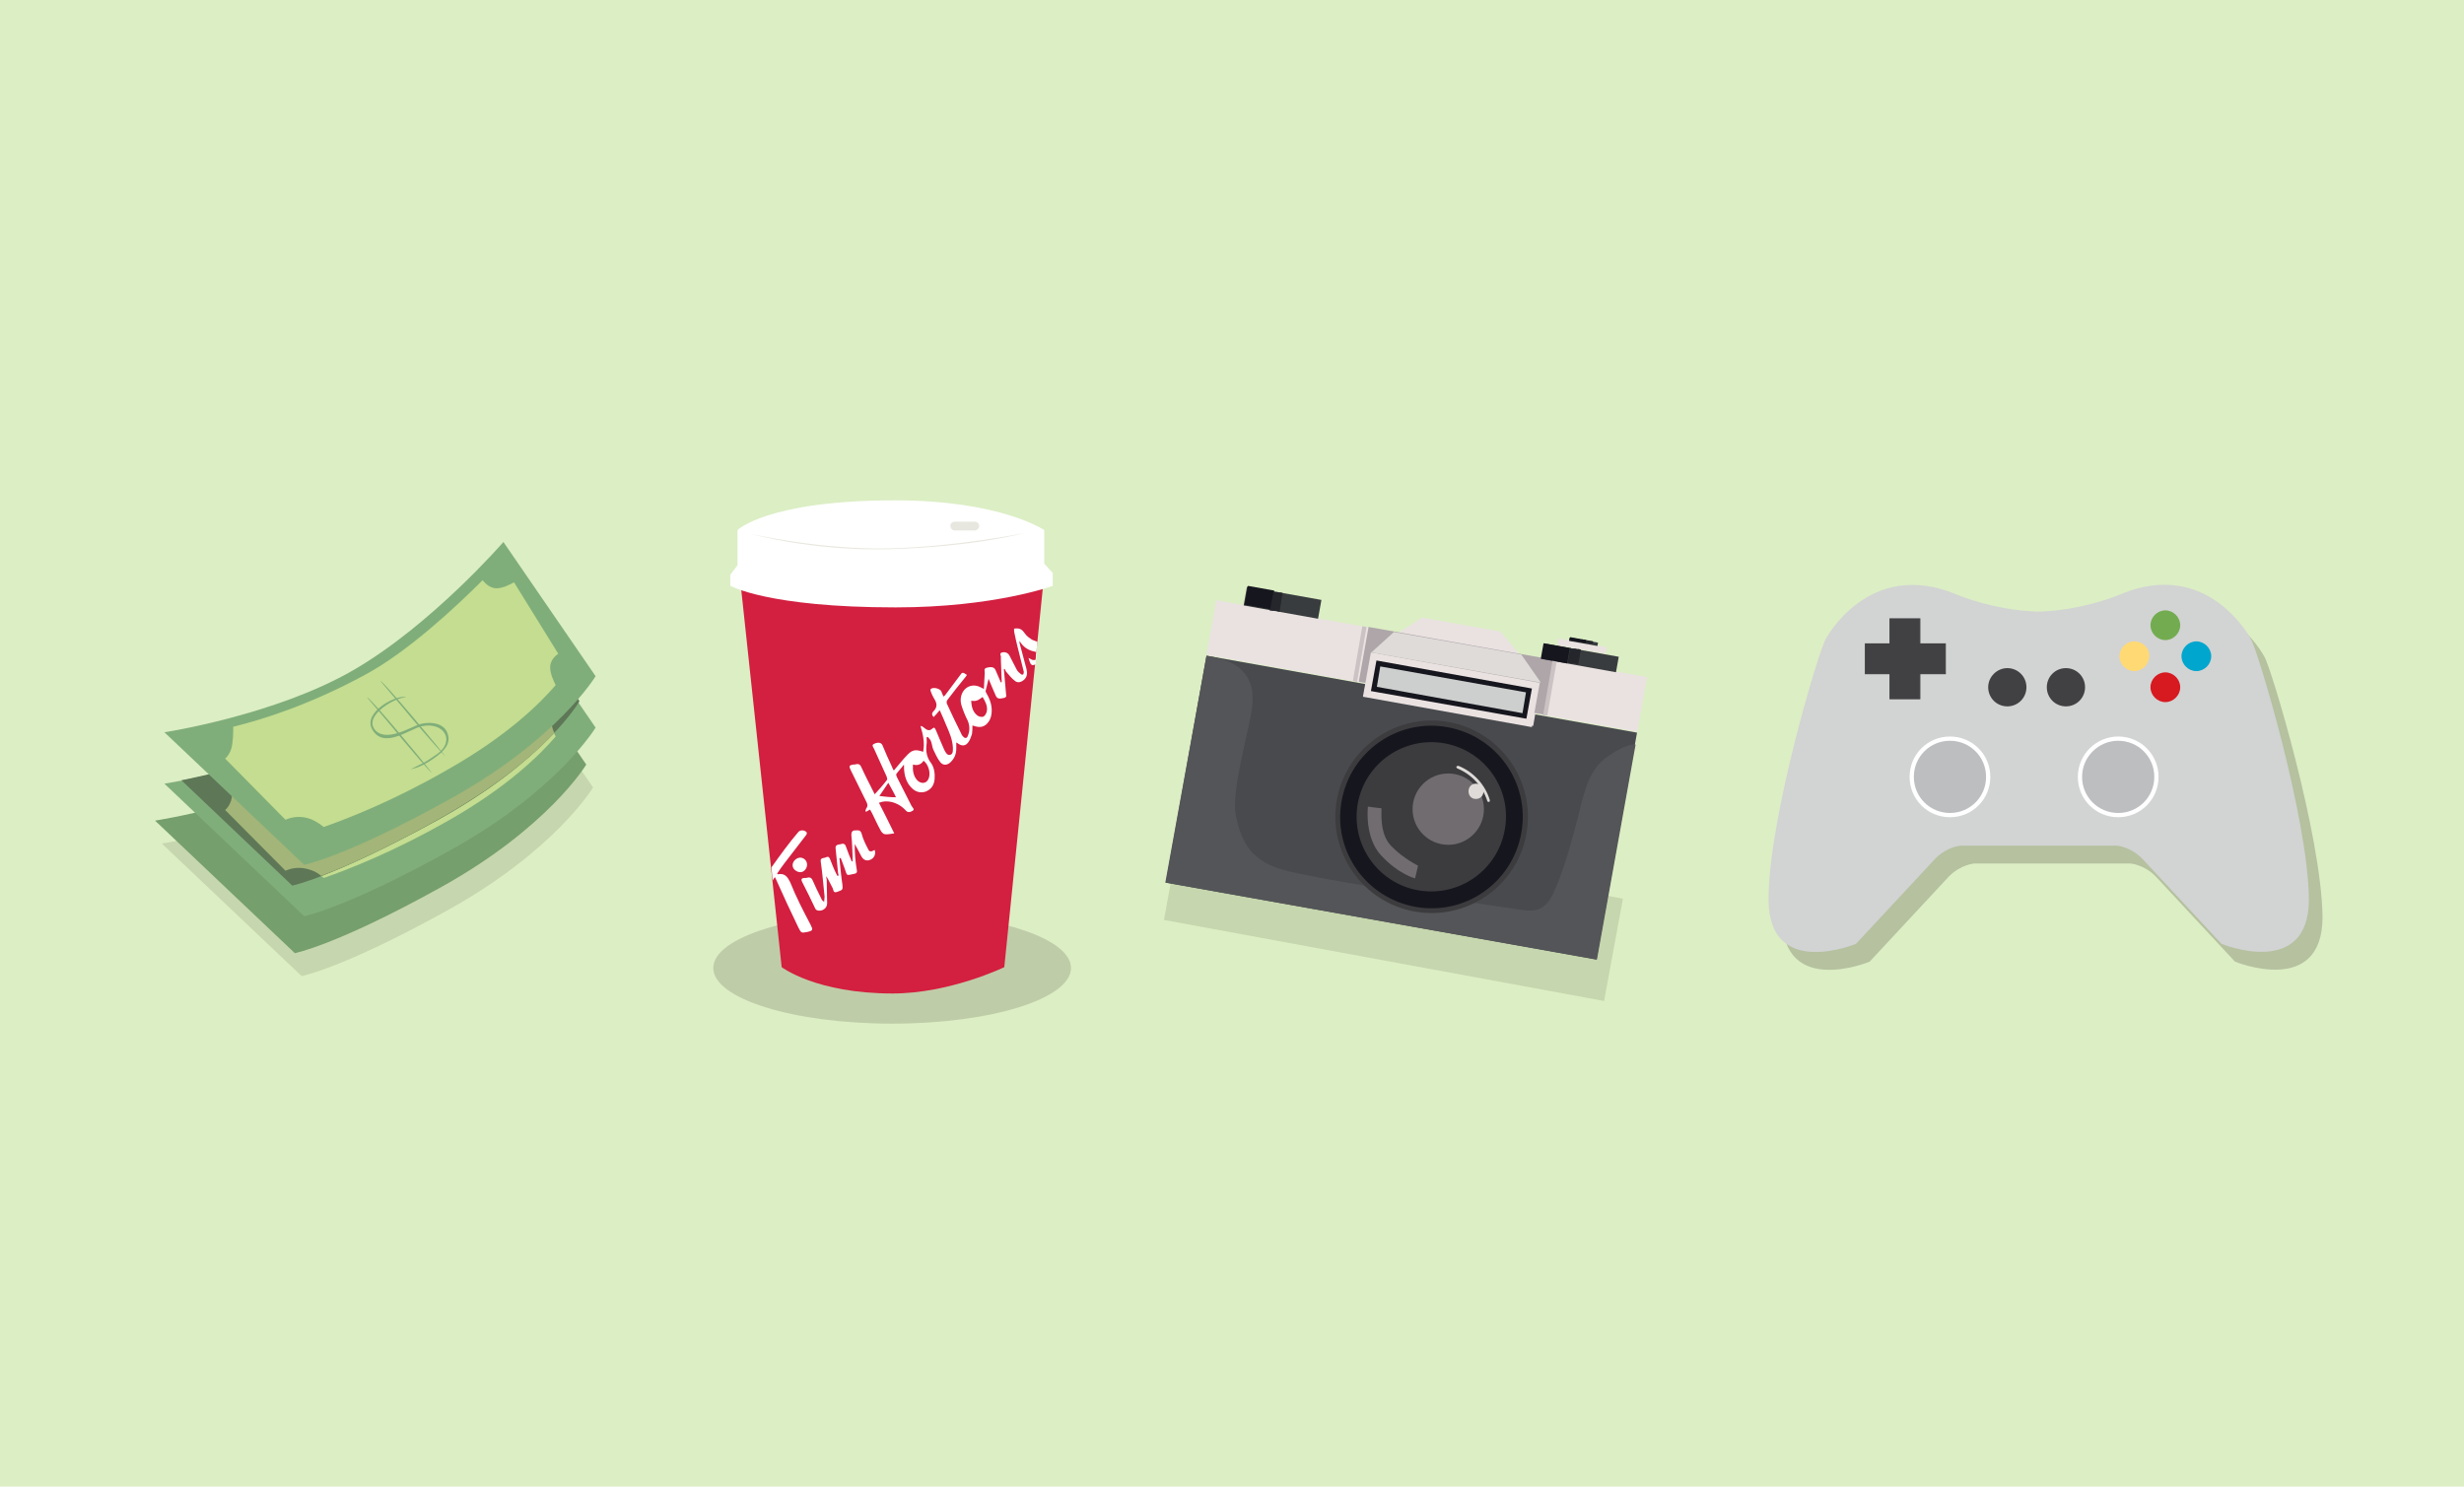 <?xml version="1.0" encoding="utf-8"?>
<!-- Generator: Adobe Illustrator 22.1.0, SVG Export Plug-In . SVG Version: 6.00 Build 0)  -->
<svg version="1.1" id="Layer_1" xmlns="http://www.w3.org/2000/svg" xmlns:xlink="http://www.w3.org/1999/xlink" x="0px" y="0px"
	 viewBox="0 0 580 350" style="enable-background:new 0 0 580 350;" xml:space="preserve">
<style type="text/css">
	.st0{fill:#DCEEC4;}
	.st1{fill:#C6D6AE;}
	.st2{fill:#484A4E;}
	.st3{fill:#EAE2E1;}
	.st4{fill:#AEA6A9;}
	.st5{fill:#393C3E;}
	.st6{fill:#CDCFCE;}
	.st7{fill:#16161E;}
	.st8{fill:#CAC2C3;}
	.st9{fill:#DEDBD8;}
	.st10{fill:#25262C;}
	.st11{fill:#545558;}
	.st12{fill:#3C3B3E;}
	.st13{fill:#706C6F;}
	.st14{fill:#B5C19F;}
	.st15{fill:#D2D3D3;}
	.st16{fill:#BCBEC0;stroke:#FFFFFF;stroke-miterlimit:10;}
	.st17{fill:#414042;}
	.st18{fill:#73AC50;}
	.st19{fill:#D71920;}
	.st20{fill:#00A6CE;}
	.st21{fill:#FFDA74;}
	.st22{fill:#414042;stroke:#414042;stroke-width:0.267;stroke-miterlimit:10;}
	.st23{fill:#BFCCA8;}
	.st24{fill:#D31F40;}
	.st25{fill:#FFFFFF;}
	.st26{fill:#E8E7DF;}
	.st27{fill:#759F6C;}
	.st28{fill:#80AE7A;}
	.st29{fill:#C4DD90;}
	.st30{fill:#5E7757;}
	.st31{fill:#A3B578;}
</style>
<rect class="st0" width="580" height="350"/>
<g>
	
		<rect x="275.4" y="202" transform="matrix(0.983 0.181 -0.181 0.983 44.255 -55.914)" class="st1" width="105.4" height="24.5"/>
	
		<rect x="302.8" y="138.5" transform="matrix(0.176 -0.984 0.984 0.176 84.853 481.374)" class="st2" width="54.3" height="103"/>
	<polygon class="st3" points="387.7,159.4 357.7,154.1 353.2,148.7 334.7,145.4 329.2,149 286.3,141.3 284,154.2 321.5,160.9 
		321,163.8 360.9,170.9 361.4,168 385.4,172.3 	"/>
	
		<rect x="320.4" y="151.5" transform="matrix(0.985 0.175 -0.175 0.985 33.063 -57.691)" class="st4" width="44.5" height="13.1"/>
	
		<rect x="321.6" y="157" transform="matrix(0.984 0.177 -0.177 0.984 34.029 -57.807)" class="st3" width="40.4" height="10.6"/>
	
		<rect x="370.1" y="145.9" transform="matrix(0.176 -0.984 0.984 0.176 154.169 493.635)" class="st5" width="3.7" height="17.8"/>
	
		<rect x="299.7" y="133" transform="matrix(0.176 -0.984 0.984 0.176 109.122 414.037)" class="st5" width="4.5" height="17.8"/>
	<polygon class="st3" points="377.9,153.9 366.6,151.9 366.8,150.3 378.2,152.4 	"/>
	
		<rect x="372.5" y="147.6" transform="matrix(0.176 -0.984 0.984 0.176 158.529 491.451)" class="st5" width="0.8" height="6.8"/>
	
		<rect x="338.6" y="144.4" transform="matrix(0.176 -0.984 0.984 0.176 121.684 470.123)" class="st6" width="6.1" height="36"/>
	<polygon class="st7" points="358.8,168.5 358.7,169.1 322.7,162.7 324,155.5 360.6,162.1 359.3,169.2 358.7,169.1 358.8,168.5 
		358.3,168.4 359.2,163 324.9,156.9 324.1,161.7 358.9,168 358.8,168.5 358.3,168.4 	"/>
	<rect x="364.5" y="155.5" transform="matrix(0.985 0.17 -0.17 0.985 32.862 -59.699)" class="st8" width="1" height="13.1"/>
	<rect x="319.7" y="147.5" transform="matrix(0.985 0.17 -0.17 0.985 30.846 -52.196)" class="st8" width="1" height="13.1"/>
	<polygon class="st9" points="362.7,160.7 322.8,153.6 328.1,148.8 358.1,154.1 	"/>
	
		<rect x="294" y="137.7" transform="matrix(0.176 -0.985 0.985 0.176 105.578 407.721)" class="st7" width="4.5" height="6.3"/>
	<path class="st10" d="M300.3,143.8L300.3,143.8L300.3,143.8C300.3,143.8,300.3,143.8,300.3,143.8 M300.1,143.7c0.1,0,0.2,0,0.3,0.1
		c0,0-0.1,0-0.1,0C300.2,143.8,300.1,143.7,300.1,143.7 M299.5,140.5l0,0.1C299.5,140.6,299.5,140.6,299.5,140.5 M299.5,140.5
		L299.5,140.5L299.5,140.5L299.5,140.5 M301.4,139.5C301.4,139.5,301.4,139.5,301.4,139.5l0.2,0l0,0
		C301.5,139.5,301.4,139.5,301.4,139.5 M301.2,139.5L301.2,139.5C301.2,139.5,301.2,139.5,301.2,139.5
		C301.3,139.5,301.3,139.5,301.2,139.5C301.2,139.5,301.2,139.5,301.2,139.5 M301.1,139.5C301.1,139.5,301.1,139.5,301.1,139.5
		L301.1,139.5C301.1,139.5,301.1,139.5,301.1,139.5 M301.2,139.5C301.1,139.5,301.1,139.5,301.2,139.5c0,0,0.1,0,0.1,0l0,0
		C301.3,139.5,301.2,139.5,301.2,139.5 M299.8,139.4C299.8,139.4,299.8,139.4,299.8,139.4L299.8,139.4
		C299.8,139.4,299.8,139.4,299.8,139.4 M299.9,143.7L299.9,143.7L299.9,143.7 M299.1,143L299.1,143L299.1,143L299.1,143L299.1,143
		 M299.2,142.6L299.2,142.6c0,0.1,0,0.2,0,0.3l0,0l0,0C299.1,142.7,299.1,142.6,299.2,142.6 M299.1,142.5L299.1,142.5L299.1,142.5
		L299.1,142.5L299.1,142.5 M299.2,142.3L299.2,142.3C299.2,142.3,299.2,142.3,299.2,142.3C299.2,142.3,299.2,142.3,299.2,142.3
		C299.2,142.3,299.2,142.3,299.2,142.3L299.2,142.3L299.2,142.3C299.2,142.3,299.2,142.3,299.2,142.3L299.2,142.3 M299.2,142.3
		C299.2,142.3,299.2,142.2,299.2,142.3C299.2,142.3,299.2,142.3,299.2,142.3C299.2,142.3,299.2,142.3,299.2,142.3
		C299.2,142.3,299.2,142.3,299.2,142.3 M299.3,142.2L299.3,142.2C299.3,142.1,299.3,142.1,299.3,142.2
		C299.3,142.1,299.3,142.1,299.3,142.2L299.3,142.2 M299.3,142.1L299.3,142.1L299.3,142.1L299.3,142.1L299.3,142.1 M299.3,142.1
		L299.3,142.1L299.3,142.1 M299.3,142L299.3,142l0,0.1L299.3,142L299.3,142 M299.3,141.8C299.3,141.8,299.3,141.8,299.3,141.8
		C299.3,141.8,299.3,141.8,299.3,141.8C299.3,141.8,299.3,141.8,299.3,141.8C299.3,141.8,299.3,141.8,299.3,141.8L299.3,141.8
		L299.3,141.8 M299.4,141.7L299.4,141.7L299.4,141.7L299.4,141.7L299.4,141.7 M299.3,141.7L299.3,141.7L299.3,141.7 M299.3,141.7
		L299.3,141.7L299.3,141.7L299.3,141.7C299.3,141.7,299.3,141.7,299.3,141.7 M299.3,141.6C299.3,141.6,299.3,141.6,299.3,141.6
		L299.3,141.6L299.3,141.6c0,0,0,0.1,0,0.1v0c0,0,0,0,0,0c0,0,0,0,0,0h0L299.3,141.6L299.3,141.6 M299.3,141.6L299.3,141.6
		L299.3,141.6L299.3,141.6L299.3,141.6 M299.3,141.6L299.3,141.6L299.3,141.6L299.3,141.6 M299.4,141.5L299.4,141.5L299.4,141.5
		 M299.4,141.5L299.4,141.5L299.4,141.5L299.4,141.5L299.4,141.5 M299.4,141.4L299.4,141.4L299.4,141.4L299.4,141.4L299.4,141.4
		 M299.4,141.5L299.4,141.5L299.4,141.5L299.4,141.5 M299.4,141.3L299.4,141.3L299.4,141.3 M299.4,141.3L299.4,141.3L299.4,141.3
		 M299.4,141.3L299.4,141.3L299.4,141.3L299.4,141.3L299.4,141.3 M299.4,141.2L299.4,141.2L299.4,141.2L299.4,141.2L299.4,141.2
		 M299.4,141.2L299.4,141.2L299.4,141.2C299.4,141.3,299.4,141.3,299.4,141.2L299.4,141.2 M302,141.1L302,141.1L302,141.1L302,141.1
		L302,141.1 M299.5,141.1L299.5,141.1l0,0.1l0,0C299.5,141.2,299.5,141.1,299.5,141.1 M299.5,141L299.5,141l0,0.1l0,0
		C299.4,141.1,299.4,141.1,299.5,141 M299.5,141.1L299.5,141.1L299.5,141.1 M299.5,141L299.5,141L299.5,141 M299.5,140.8
		L299.5,140.8l0,0.2l0,0l0,0l0,0l0,0v0h0l0,0l0,0l0,0.1l0-0.1c0,0,0,0,0,0c0,0,0,0,0,0c0,0,0,0,0,0c0,0,0,0,0,0.1
		C299.4,141,299.4,141,299.5,140.8l0,0.1C299.5,140.9,299.5,140.9,299.5,140.8 M299.5,140.6L299.5,140.6L299.5,140.6L299.5,140.6
		 M299.6,140.4L299.6,140.4L299.6,140.4L299.6,140.4L299.6,140.4 M302.1,140.4L302.1,140.4L302.1,140.4L302.1,140.4 M299.5,140.4
		L299.5,140.4L299.5,140.4 M299.5,140.3L299.5,140.3C299.6,140.3,299.6,140.3,299.5,140.3C299.6,140.3,299.6,140.3,299.5,140.3
		L299.5,140.3L299.5,140.3L299.5,140.3 M299.5,140.3L299.5,140.3L299.5,140.3L299.5,140.3 M302.1,140.2
		C302.1,140.2,302.1,140.2,302.1,140.2C302.1,140.2,302.1,140.1,302.1,140.2C302.1,140.1,302.1,140.2,302.1,140.2
		C302.1,140.2,302.1,140.2,302.1,140.2 M299.6,140.1L299.6,140.1L299.6,140.1L299.6,140.1L299.6,140.1 M299.6,140L299.6,140
		L299.6,140 M299.6,139.8L299.6,139.8l0,0.1l0,0.1l0-0.1L299.6,139.8L299.6,139.8 M299.7,139.9L299.7,139.9L299.7,139.9
		 M299.7,139.8L299.7,139.8L299.7,139.8L299.7,139.8L299.7,139.8 M299.7,139.7C299.7,139.7,299.7,139.7,299.7,139.7L299.7,139.7
		C299.7,139.6,299.7,139.6,299.7,139.7C299.7,139.6,299.7,139.7,299.7,139.7C299.7,139.7,299.7,139.7,299.7,139.7 M299.8,139.2
		C299.8,139.3,299.8,139.3,299.8,139.2c0,0.1,0,0.2-0.1,0.3l0,0.1c0,0,0-0.1,0-0.1c0,0,0,0.1,0,0.1l0,0.1l0,0l0,0.2l0,0v0l0,0l0,0
		l0,0l0,0l0,0v0c0,0,0,0.1,0,0.1c0,0,0,0,0,0c0,0.1,0,0.1-0.1,0.2c0,0,0,0,0,0c0,0,0,0,0,0.1c0,0,0,0.1,0,0.1c0,0,0,0,0,0
		c0,0.1,0,0,0,0.1c0-0.1,0-0.2,0-0.3l0,0.1c0,0,0-0.1,0-0.1l0-0.1c0,0,0,0.1,0,0.1l0,0c0-0.1,0-0.2,0-0.3c0,0,0,0,0,0c0,0,0,0,0,0
		c0,0,0,0,0,0c0,0,0,0,0,0l0,0.1l0,0l-0.1,0.7l0,0.1c0,0,0,0,0,0.1c0,0,0,0,0,0c0,0,0-0.1,0-0.1c0,0.1,0,0.1,0,0.1l0,0l0,0l0,0.1
		l0,0.1l0,0v0l0-0.2h0c0,0,0,0.1-0.1,0.1c0,0,0,0,0,0l0,0.1l0,0l0,0l0,0l-0.5,2.7c0,0,0.1,0,0.1,0l0,0c0.1,0,0.1,0,0.2,0
		c0,0,0.1,0-0.2-0.1c0.2,0,0.4,0.1,0.5,0.1l-0.1,0c0,0,0.1,0,0.1,0l-0.1,0c0,0,0,0,0,0l0,0c0,0,0.1,0,0.2,0l0,0l0,0c0,0,0,0,0.1,0h0
		h0c0,0,0,0,0,0c0,0,0,0,0,0c0,0,0,0,0,0c0,0,0,0,0,0c0,0,0,0,0,0c0.1,0,0.2,0,0.3,0c0,0,0,0,0,0c0,0,0,0,0,0l0,0h0c0,0,0,0,0.1,0
		l0,0c0,0,0,0,0,0c0.1,0,0.1,0,0.2,0c0,0,0,0-0.1,0c0,0,0.1,0,0.1,0c0,0,0,0,0,0c0,0,0,0,0,0c0.2,0,0.3,0,0.4,0.1l-0.1,0
		c0.3,0.1,0.4,0.1,0.6,0.1l0.4-2.3l0,0v0l0-0.1c0,0,0,0,0,0c0,0,0,0,0,0l0-0.1c0,0,0,0,0,0l0,0l0,0l0-0.1l0,0l0.1-0.6l0,0
		c0-0.1,0.1-0.4,0.1-0.5l0.1-0.4c0,0,0,0,0,0c0,0.1,0,0.2,0,0.2c0-0.1,0-0.2,0-0.2c0,0,0,0,0,0c0,0,0,0,0,0c0,0,0,0,0,0c0,0,0,0,0,0
		l0-0.1l0,0c0-0.1,0-0.1,0-0.2c0,0-0.1,0-0.2,0l0.1,0l-0.3-0.1c0,0,0.1,0,0.1,0c0,0,0,0-0.1,0c0,0,0,0,0,0c0,0,0,0,0,0c0,0,0,0,0,0
		c0,0,0,0,0,0c-0.1,0,0,0-0.1,0l0,0l0,0c-0.1,0-0.1,0-0.2,0l0,0l0.2,0l0,0l0,0l0,0h0l0,0l0,0l-0.3,0l-0.4-0.1h0l-0.2,0h0.1
		c-0.1,0,0,0-0.1,0c0.1,0,0.1,0,0.2,0l0,0c0,0-0.1,0-0.1,0c-0.1,0-0.1,0-0.2,0c0,0,0,0,0,0c0,0,0,0,0,0c0,0,0,0,0,0c0,0,0,0,0,0h0h0
		c-0.1,0-0.1,0,0,0c0,0,0,0,0,0c0,0,0,0-0.1,0c0,0,0,0-0.1,0l0,0l0.1,0l-0.1,0l0,0l0,0c0,0,0,0,0.1,0c0,0,0,0,0,0c0,0,0,0,0,0
		c0,0,0,0,0.1,0l0,0c0,0,0,0,0,0c0,0,0,0,0,0c0,0,0,0,0,0c0,0,0,0,0,0c0,0,0,0,0,0c-0.1,0-0.1,0-0.1,0c0,0,0,0,0,0c0,0,0,0,0,0
		c0,0,0,0-0.1,0c0,0,0,0,0,0c0,0,0.1,0,0.1,0l-0.1,0l0,0c0,0,0,0,0,0l-0.1,0l0,0c0,0,0,0,0,0l0,0c0,0,0,0,0,0c0,0-0.1,0-0.1,0v0
		c0,0,0,0,0,0l0.1,0c0,0-0.1,0-0.1,0c0,0,0,0,0,0c0,0,0,0-0.1,0l-0.1,0l0,0C299.9,139.3,299.9,139.3,299.8,139.2
		C299.9,139.3,299.9,139.3,299.8,139.2C299.8,139.2,299.8,139.2,299.8,139.2 M299.7,139.2c0,0.1,0,0.1,0,0.2c0,0,0,0,0,0
		c0,0,0,0,0,0c0,0,0,0,0,0c0,0,0,0,0,0C299.8,139.3,299.8,139.3,299.7,139.2C299.7,139.2,299.7,139.2,299.7,139.2 M299.7,139.2
		L299.7,139.2L299.7,139.2C299.7,139.2,299.7,139.2,299.7,139.2"/>
	
		<rect x="364.4" y="150.6" transform="matrix(0.176 -0.984 0.984 0.176 150.36 487.145)" class="st7" width="3.7" height="6.3"/>
	<path class="st10" d="M371.1,156.4L371.1,156.4C371.1,156.4,371.1,156.4,371.1,156.4L371.1,156.4L371.1,156.4 M370.5,156.3
		L370.5,156.3L370.5,156.3C370.5,156.3,370.5,156.3,370.5,156.3 M370.4,156.3L370.4,156.3c0.1,0,0.1,0,0.1,0
		C370.6,156.3,370.5,156.3,370.4,156.3C370.4,156.3,370.4,156.3,370.4,156.3 M370.2,156.2L370.2,156.2
		C370.2,156.2,370.2,156.2,370.2,156.2C370.2,156.2,370.2,156.2,370.2,156.2 M371.2,152.8L371.2,152.8l0.1,0.1l0,0l0,0l0,0
		c0,0,0,0,0,0l0,0l0,0C371.3,152.8,371.3,152.8,371.2,152.8 M371,152.8C371,152.8,371,152.8,371,152.8l0.2,0l0,0
		C371.1,152.8,371.1,152.8,371,152.8C371.1,152.8,371.1,152.8,371,152.8C371,152.8,371,152.8,371,152.8 M370.8,152.8L370.8,152.8
		C370.8,152.8,370.9,152.8,370.8,152.8C370.9,152.8,370.9,152.8,370.8,152.8C370.9,152.8,370.9,152.8,370.8,152.8 M370.7,152.7
		C370.7,152.7,370.7,152.7,370.7,152.7L370.7,152.7C370.8,152.7,370.8,152.7,370.7,152.7 M370.8,152.7
		C370.8,152.7,370.8,152.7,370.8,152.7c0,0,0.1,0,0.1,0l0,0C370.9,152.7,370.9,152.7,370.8,152.7 M369.8,152.5L369.8,152.5
		C369.8,152.6,369.8,152.6,369.8,152.5C369.8,152.6,369.8,152.5,369.8,152.5 M369.1,155.5L369.1,155.5L369.1,155.5L369.1,155.5
		L369.1,155.5 M369.2,155.2L369.2,155.2c0,0.1,0,0.2,0,0.3l0,0l0,0C369.2,155.3,369.2,155.2,369.2,155.2 M369.2,155.1L369.2,155.1
		L369.2,155.1L369.2,155.1L369.2,155.1 M369.3,155C369.3,154.9,369.3,154.9,369.3,155C369.3,154.9,369.3,154.9,369.3,155
		C369.3,154.9,369.3,154.9,369.3,155C369.3,154.9,369.3,154.9,369.3,155L369.3,155L369.3,155 M369.3,154.9
		C369.3,154.9,369.3,154.9,369.3,154.9C369.3,154.9,369.3,154.9,369.3,154.9C369.3,154.9,369.3,154.9,369.3,154.9
		C369.3,154.9,369.3,154.9,369.3,154.9 M369.3,154.8L369.3,154.8C369.3,154.7,369.3,154.7,369.3,154.8
		C369.3,154.7,369.3,154.7,369.3,154.8L369.3,154.8 M369.3,154.7L369.3,154.7L369.3,154.7L369.3,154.7L369.3,154.7 M369.3,154.7
		L369.3,154.7L369.3,154.7 M369.3,154.7L369.3,154.7l0,0.1L369.3,154.7L369.3,154.7 M369.3,154.5
		C369.3,154.5,369.3,154.5,369.3,154.5C369.3,154.4,369.3,154.4,369.3,154.5C369.3,154.4,369.3,154.5,369.3,154.5
		C369.3,154.5,369.3,154.5,369.3,154.5L369.3,154.5L369.3,154.5 M369.4,154.4L369.4,154.4L369.4,154.4L369.4,154.4L369.4,154.4
		 M369.4,154.3L369.4,154.3L369.4,154.3L369.4,154.3C369.4,154.4,369.4,154.4,369.4,154.3 M369.4,154.3
		C369.4,154.3,369.4,154.3,369.4,154.3L369.4,154.3L369.4,154.3c0,0,0,0.1,0,0.1v0c0,0,0,0,0,0c0,0,0,0,0,0l0,0l0,0h0L369.4,154.3
		L369.4,154.3 M369.4,154.2L369.4,154.2L369.4,154.2L369.4,154.2L369.4,154.2 M369.4,154.2L369.4,154.2L369.4,154.2L369.4,154.2
		 M369.4,154.2L369.4,154.2L369.4,154.2 M369.4,154.2L369.4,154.2L369.4,154.2L369.4,154.2L369.4,154.2 M369.4,154.1L369.4,154.1
		L369.4,154.1L369.4,154.1L369.4,154.1 M369.5,154.2L369.5,154.2L369.5,154.2L369.5,154.2 M369.4,154L369.4,154L369.4,154
		 M369.5,154L369.5,154L369.5,154 M369.4,154L369.4,154L369.4,154L369.4,154 M372,153.9L372,153.9L372,153.9L372,153.9L372,153.9
		 M369.5,153.9L369.5,153.9L369.5,153.9L369.5,153.9L369.5,153.9 M369.4,153.9L369.4,153.9L369.4,153.9
		C369.4,154,369.4,154,369.4,153.9L369.4,153.9 M369.5,153.8L369.5,153.8l0,0.1l0,0L369.5,153.8 M369.5,153.8L369.5,153.8l0,0.1l0,0
		L369.5,153.8 M369.5,153.8L369.5,153.8L369.5,153.8 M369.5,153.7L369.5,153.7L369.5,153.7 M369.5,153.6L369.5,153.6l0,0.1l0,0
		l0,0.1l0-0.1c0,0,0,0,0,0c0,0,0,0,0,0c0,0,0,0,0,0c0,0,0,0,0,0.1C369.5,153.7,369.5,153.7,369.5,153.6l0,0.1
		C369.5,153.6,369.5,153.6,369.5,153.6 M369.6,153.4L369.6,153.4L369.6,153.4L369.6,153.4 M372.1,153.3L372.1,153.3L372.1,153.3
		L372.1,153.3 M369.6,153.2L369.6,153.2L369.6,153.2L369.6,153.2L369.6,153.2 M369.6,153.2L369.6,153.2L369.6,153.2 M372.1,153.1
		C372.1,153.1,372.1,153.1,372.1,153.1C372.2,153,372.2,153,372.1,153.1C372.2,153,372.2,153.1,372.1,153.1
		C372.2,153.1,372.2,153.1,372.1,153.1 M369.6,153.1L369.6,153.1L369.6,153.1L369.6,153.1 M369.7,152.9L369.7,152.9L369.7,152.9
		L369.7,152.9L369.7,152.9 M369.6,152.8L369.6,152.8L369.6,152.8 M369.6,152.8L369.6,152.8L369.6,152.8 M370.4,152.7
		C370.4,152.7,370.4,152.7,370.4,152.7L370.4,152.7L370.4,152.7C370.5,152.7,370.4,152.7,370.4,152.7
		C370.4,152.7,370.4,152.7,370.4,152.7C370.4,152.7,370.4,152.7,370.4,152.7 M370.4,152.7L370.4,152.7L370.4,152.7 M369.7,152.7
		L369.7,152.7L369.7,152.7 M369.6,152.6L369.6,152.6L369.6,152.6L369.6,152.6L369.6,152.6 M370.3,152.6L370.3,152.6L370.3,152.6
		 M369.7,152.7L369.7,152.7L369.7,152.7 M369.8,152.6L369.8,152.6L369.8,152.6L369.8,152.6 M369.6,152.5
		C369.6,152.5,369.6,152.5,369.6,152.5L369.6,152.5L369.6,152.5l-0.1,0.5l0,0l0,0l0,0l0,0.2l0,0.1c0,0,0,0,0,0.1c0,0,0,0,0,0
		c0,0,0-0.1,0-0.1c0,0.1,0,0.1,0,0.1l0,0l0,0l0,0.1l0,0.1l0,0v0l0-0.1l0,0c0,0,0,0.1-0.1,0.1c0,0,0,0,0,0l0,0.1l0,0l0,0v0L369,156
		c0.1,0,0.1,0,0.2,0c0,0,0,0,0,0c0,0-0.1,0-0.2,0c0,0,0,0,0,0c0,0,0,0,0,0c0.3,0,0.3,0.1,0.4,0.1c0.1,0,0.2,0,0.3,0c0,0,0.1,0-0.2,0
		c0.1,0,0.2,0,0.3,0.1h0c0,0,0,0,0,0h0c0,0,0.1,0,0.2,0l0,0h0c0,0,0,0,0,0l0,0l0,0c0,0,0,0,0,0l-0.1,0l0,0c0,0,0.1,0,0.1,0
		c0,0,0,0,0,0c0,0,0,0,0,0l0.1,0c0.1,0,0.1,0,0.2,0h0l0,0c0,0,0,0,0.1,0l0,0c0,0,0.1,0,0.1,0c0,0,0,0,0.1,0c0,0,0,0,0,0
		c-0.1,0,0.2,0,0.3,0.1c-0.1,0-0.2,0-0.2,0c0,0,0.1,0,0.1,0c0,0,0,0,0.1,0c0,0,0.1,0,0.1,0c0,0,0,0,0,0c0.2,0,0.3,0,0.4,0.1l-0.1,0
		c0.1,0,0.2,0,0.2,0l0.4-2v0v0l0-0.1v0l0,0l0-0.1c0,0,0,0,0,0l0,0v0l0-0.1l0,0l0.1-0.5l0,0c0-0.1,0.1-0.3,0.1-0.4l0-0.3c0,0,0,0,0,0
		l0,0v0c-0.2,0-0.3,0-0.4-0.1l0.1,0l-0.3,0c0,0,0,0,0.1,0c0,0-0.1,0-0.1,0c0,0,0,0,0,0c0,0,0,0,0,0c0,0,0,0,0,0c0,0,0,0,0,0l0,0
		l-0.1,0h0h0l-0.2,0l-0.4-0.1l0,0l-0.2,0l0.1,0c-0.1,0,0,0-0.1,0c0,0,0.1,0,0.2,0l0,0c0,0,0,0,0,0c-0.1,0-0.1,0-0.2,0c0,0,0,0,0,0
		c0,0,0,0,0,0c-0.1,0-0.1,0-0.1,0c0,0,0,0,0,0c0,0,0,0-0.1,0c0,0,0,0-0.1,0l0,0c0,0,0,0,0,0l0.1,0c-0.1,0-0.1,0-0.1,0c0,0,0,0,0,0
		c0,0,0,0,0,0c0,0,0,0-0.1,0c0,0,0,0,0,0c0,0,0,0,0.1,0l0,0l-0.1,0l0,0c0,0,0,0,0,0l0,0c0,0,0,0-0.1,0c0,0,0,0-0.1,0l0,0l0,0
		c0,0,0,0,0,0h0c-0.1,0-0.1,0-0.1,0c0,0,0,0,0,0c0,0,0,0,0,0l0,0L369.6,152.5L369.6,152.5L369.6,152.5L369.6,152.5L369.6,152.5
		C369.7,152.6,369.7,152.6,369.6,152.5l0,0.2l0,0v0l0,0l0,0l0,0c0,0,0,0.1,0,0.1c0,0,0,0,0,0c0,0.1,0,0.1-0.1,0.2c0,0,0,0,0,0
		c0,0,0,0,0,0.1c0,0,0,0.1,0,0.1c0,0,0,0,0,0c0,0.1,0,0,0,0.1c0-0.1,0-0.2,0-0.3l0,0.1l0-0.1l0,0l0-0.1l0,0.1l0,0
		C369.7,152.7,369.7,152.7,369.6,152.5C369.7,152.6,369.7,152.6,369.6,152.5C369.7,152.6,369.7,152.6,369.6,152.5
		C369.7,152.5,369.7,152.5,369.6,152.5C369.7,152.5,369.6,152.5,369.6,152.5"/>
	<polygon class="st7" points="373.3,151.4 369.4,150.8 369.6,150 373.4,150.7 	"/>
	<polygon class="st10" points="373.4,150.7 373.3,151.4 374.9,151.7 374.9,151.7 375,151 374.7,150.9 374.6,150.9 	"/>
	<polygon class="st7" points="372.3,150.5 372.3,150.5 372.2,151.2 373.3,151.4 373.4,150.7 373.4,150.7 	"/>
	<path class="st11" d="M385,175.3l-9.1,50.6l-101.6-18.1l9.7-53.4c0,0,5.3,0.6,8,3.1c2.6,2.5,3.5,5.3,2.4,11.1
		c-1.1,5.8-4.6,18.5-3.5,23.4c1.1,5,2.7,10.2,10.5,12.6c7.8,2.5,51.3,8.8,55.2,9.4s6.7,1.1,9-3.6c2.2-4.7,4.2-11.6,5.7-17.5
		s2.5-11.8,7.3-14.9C383.2,174.8,385,175.3,385,175.3z"/>
	<path class="st12" d="M359.3,196.3c-2.2,12.3-14,20.5-26.3,18.3c-12.3-2.2-20.5-14-18.3-26.3c2.2-12.3,14-20.5,26.3-18.3
		C353.3,172.2,361.5,184,359.3,196.3"/>
	<path class="st7" d="M358.1,196.1c-2.1,11.7-13.2,19.5-24.9,17.4c-11.7-2.1-19.5-13.2-17.4-24.9c2.1-11.7,13.2-19.5,24.9-17.4
		C352.4,173.3,360.2,184.4,358.1,196.1"/>
	<path class="st12" d="M354.2,195.4c-1.7,9.5-10.8,15.9-20.4,14.2c-9.5-1.7-15.9-10.8-14.2-20.4c1.7-9.5,10.8-15.9,20.4-14.2
		C349.6,176.7,356,185.9,354.2,195.4"/>
	<path class="st9" d="M343.3,180.3c3.5,1.4,6.3,4.4,7.4,8.1c0,0.2,0,0.3-0.2,0.4c-0.2,0-0.3,0-0.4-0.2c-1.1-3.5-3.7-6.3-7.1-7.7
		c-0.1-0.1-0.2-0.2-0.2-0.4C343,180.3,343.2,180.3,343.3,180.3L343.3,180.3"/>
	<path class="st13" d="M333.1,206.8l0.7-3c0,0-3.5-1.7-6.3-4.6c-2.3-2.4-2.4-5.9-2.3-8.9c-1.1-0.1-3.2-0.4-3.2-0.4
		s-0.9,7.2,3.1,11.5C329.3,205.9,333.1,206.8,333.1,206.8z"/>
	<circle class="st13" cx="340.9" cy="190.5" r="8.4"/>
	<path class="st9" d="M347.4,188.1c2.4,0,2.4-3.6,0-3.6C345.1,184.5,345.1,188.1,347.4,188.1"/>
</g>
<g>
	<path class="st14" d="M533,154.6c0,0-10-19.1-30.6-10.5c0,0-8.6,3.8-19.4,4.1c-10.8-0.3-19.4-4.1-19.4-4.1
		c-20.6-8.5-30.6,10.5-30.6,10.5c-1.6,2.4-13.5,42.2-13.5,61.3c0,19.1,20.6,10.5,20.6,10.5l18.7-20.1c2.8-2.8,5.9-3,5.9-3h17.1h2.6
		h17.1c0,0,3.1,0.2,5.9,3l18.7,20.1c0,0,20.6,8.5,20.6-10.5C546.5,196.8,534.6,157.1,533,154.6z"/>
	<path class="st15" d="M529.8,150.4c0,0-10-19.1-30.6-10.5c0,0-8.6,3.8-19.4,4.1c-10.8-0.3-19.4-4.1-19.4-4.1
		c-20.6-8.5-30.6,10.5-30.6,10.5c-1.6,2.4-13.5,42.2-13.5,61.3c0,19.1,20.6,10.5,20.6,10.5l18.7-20.1c2.8-2.8,5.9-3,5.9-3h17.1h2.6
		h17.1c0,0,3.1,0.2,5.9,3l18.7,20.1c0,0,20.6,8.5,20.6-10.5C543.3,192.6,531.4,152.8,529.8,150.4z"/>
	<path class="st16" d="M450,182.9c0,5,4,9,9,9c5,0,9-4,9-9c0-5-4-9-9-9C454,173.9,450,177.9,450,182.9z"/>
	<path class="st16" d="M489.6,182.9c0,5,4,9,9,9c5,0,9-4,9-9c0-5-4-9-9-9C493.7,173.9,489.6,177.9,489.6,182.9z"/>
	<path class="st17" d="M468,161.8c0,2.5,2,4.5,4.5,4.5c2.5,0,4.5-2,4.5-4.5c0-2.5-2-4.5-4.5-4.5C470.1,157.3,468,159.3,468,161.8z"
		/>
	<path class="st17" d="M481.8,161.8c0,2.5,2,4.5,4.5,4.5c2.5,0,4.5-2,4.5-4.5c0-2.5-2-4.5-4.5-4.5
		C483.8,157.3,481.8,159.3,481.8,161.8z"/>
	<path class="st18" d="M506.2,147.2c0,1.9,1.6,3.5,3.5,3.5s3.5-1.6,3.5-3.5c0-1.9-1.6-3.5-3.5-3.5S506.2,145.3,506.2,147.2z"/>
	<path class="st19" d="M506.2,161.8c0,1.9,1.6,3.5,3.5,3.5s3.5-1.6,3.5-3.5c0-1.9-1.6-3.5-3.5-3.5S506.2,159.9,506.2,161.8z"/>
	<path class="st20" d="M517,151c-1.9,0-3.5,1.6-3.5,3.5c0,1.9,1.6,3.5,3.5,3.5c1.9,0,3.5-1.6,3.5-3.5C520.5,152.6,518.9,151,517,151
		z"/>
	<path class="st21" d="M502.4,151c-1.9,0-3.5,1.6-3.5,3.5c0,1.9,1.6,3.5,3.5,3.5c1.9,0,3.5-1.6,3.5-3.5
		C506,152.6,504.4,151,502.4,151z"/>
	<rect x="444.9" y="145.7" class="st22" width="7" height="18.8"/>
	
		<rect x="444.9" y="145.7" transform="matrix(-1.836970e-16 1 -1 -1.836970e-16 603.602 -293.295)" class="st22" width="7" height="18.8"/>
</g>
<ellipse class="st23" cx="210" cy="227.9" rx="42.1" ry="13.1"/>
<g>
	<path class="st24" d="M236.4,227.7c0,0-12.8,6.2-26.3,6.2c-18,0-26.1-6.2-26.1-6.2l-9.8-91.5h71.5L236.4,227.7z"/>
	<path class="st25" d="M244.2,151.1c-0.4-0.2-0.9-0.3-1.3-0.5c-0.6-0.4-1.2-0.8-1.6-1.4c-0.7-1-1.2-1.4-2.6-1.2c0,0.4,0,0.8,0.1,1.1
		c0.4,2,0.9,3.9,1.4,5.9c0.3,1.1,0.5,2.1,0.8,3.2c0,0.2-0.1,0.6-0.2,0.6c-0.1,0.1-0.5,0-0.6-0.2c-0.3-0.2-0.6-0.5-0.8-0.8
		c-0.6-1.1-1.1-2.2-1.7-3.3c-0.3-0.7-1-1.1-1.8-0.9c-0.8,0.2-0.2,0.8-0.3,1.2c0,0.2,0,0.4,0,0.6c0.1,1.7,0.1,3.5,0.2,5.2
		c-0.1,0-0.1,0-0.2,0.1c-0.4-0.9-0.8-1.9-1.2-2.8c-0.3-0.8-0.9-1-2.1-0.7c-0.8,0.2-0.5,0.7-0.5,1.2c-0.1,1.2-0.1,2.5-0.2,3.8
		c-0.4-0.2-0.6-0.3-0.8-0.4c-1.5-0.8-3.2-0.4-4.1,1c-0.6,1-0.7,2.1-0.4,3.2c0.4,1.3,0.9,2.5,1.5,3.7c0.5,1.2,0.5,2.4,0,3.6
		c-0.2,0.5-0.6,0.6-1,0.2c-0.2-0.2-0.4-0.4-0.5-0.7c-1.2-2.4-2.3-4.7-3.4-7.1c-0.1-0.2-0.1-0.7,0.1-0.9c1.3-1.7,2.7-3.5,4.1-5.2
		c0.2-0.2,0.3-0.4,0.5-0.7c-1-0.7-1.1-0.7-1.7,0.2c-1.1,1.5-2.2,2.9-3.3,4.4c-0.1,0.2-0.3,0.3-0.5,0.5c-0.2-0.5-0.4-0.8-0.5-1.2
		c-0.3-0.7-1.9-1.1-2.5-0.6c-0.1,0.1-0.1,0.5,0,0.6c0.2,0.6,0.5,1.2,0.8,1.7c0.7,1.1,0.8,2-0.2,3c-0.4,0.4-0.4,0.9,0.1,1.3
		c0.5-0.5,0.9-1,1.4-1.6c0.6,1.3,1.1,2.5,1.6,3.7c0.7,1.6,1.4,3.2,1.5,5.1c0,0.6,0.1,1.5-0.6,1.7c-0.8,0.2-1.1-0.6-1.4-1.1
		c-0.7-1.5-1.3-3.1-2-4.7c-0.2-0.4-0.3-0.8-0.8-0.4c-0.7,0.7-1.3,0.4-1.9-0.1c-0.2-0.2-0.5-0.3-0.7-0.5c-0.1,0-0.1,0.1-0.2,0.1
		c0.6,2,1,3.9,0.6,6c-1.7-0.6-2.5-0.5-3.6,0.6c-0.6,0.6-1.2,1.3-1.7,1.9c-0.5,0.6-1,1.2-1.6,1.9c-0.2-0.3-0.3-0.5-0.4-0.8
		c-0.8-1.7-1.6-3.5-2.3-5.2c-0.3-0.6-1-0.7-1.9-0.3c-0.7,0.3-0.3,0.7-0.1,1.1c1,2.2,2,4.4,3,6.6c0.1,0.2,0.2,0.7,0.1,0.8
		c-0.9,1.2-1.9,2.3-2.9,3.4c-0.1-0.2-0.2-0.4-0.3-0.6c-1-2-2-3.9-2.9-5.9c-0.2-0.5-0.6-0.7-1.1-0.6c-0.3,0.1-0.5,0.1-0.8,0.1
		c-0.9,0.2-1,0.3-0.6,1.2c1.3,2.6,2.5,5.1,3.8,7.7c0.2,0.5,0.3,0.8,0,1.3c-0.2,0.2-0.2,0.5-0.3,0.8c0.1,0,0.1,0.1,0.2,0.1
		c0.3-0.2,0.6-0.3,0.9-0.5c0.2,0.3,0.3,0.6,0.5,0.9c0.7,1.4,1.3,2.8,2.1,4.2c0.2,0.3,0.6,0.7,0.9,0.7c0.7,0.1,1.3-0.1,2.2-0.2
		c-1.2-2.5-2.4-4.8-3.6-7.2c1-0.4,1.9-0.4,2.9-0.2c1.3,0.3,2.5,1,3.4,2c0.5,0.6,1.1,0.4,1.6,0.1c0.6-0.3,0-0.8-0.2-1.1
		c-1.2-2.3-2.3-4.6-3.5-6.9c-0.1-0.2-0.2-0.6-0.1-0.7c0.5-0.7,1.2-1.4,1.7-2.1c0.1,0,0.1,0,0.1,0.1c0,0.3,0,0.5,0,0.8
		c0.1,1.6,0.5,3.1,1.6,4.3c0.9,1,2,1.5,3.4,1.1c1.4-0.5,2.1-1.6,2.2-3c0.1-1.3-0.1-2.7-0.8-3.7c-1.1-1.4-1.3-2.9-1.1-4.5
		c0.1-0.5,0-1.1,0-1.6c0.1,0,0.2-0.1,0.3-0.1c0.2,0.3,0.6,0.6,0.7,0.9c0.3,0.7,0.3,1.4,0.6,2.1c0.5,1,0.9,2,1.6,2.9
		c0.7,0.9,1.7,0.8,2.5,0c0.9-0.9,1.3-1.9,1.3-3.2c0-0.5,0-1,0-1.4c0,0,0.1,0.1,0.2,0.1c1.1,0.9,2.1,0.8,2.8-0.4
		c0.3-0.5,0.5-1.1,0.7-1.7c0.1-0.6,0.1-1.3,0.1-2c1.2,0.4,2.2,0.6,3.2-0.2c0.8-0.7,1.2-1.6,1.3-2.6c0.2-1.7-0.3-3.2-1.1-4.6
		c-0.1-0.2-0.3-0.5-0.3-0.7c0.2-0.9,0.5-1.9,0.7-2.9c0.6,1.4,1.1,2.7,1.7,4c0.3,0.7,0.8,0.8,2,0.5c0.7-0.2,0.4-0.7,0.4-1.1
		c-0.2-1.9-0.3-3.8-0.5-5.7c0.1,0,0.1,0,0.2,0c0.1,0.2,0.2,0.4,0.3,0.6c0.7,0.8,1.3,1.6,2.1,2.2c0.7,0.6,1.6,0.3,2.3-0.4
		c0.7-0.8,0.6-1.6,0.4-2.5c-0.5-2-1.1-4-1.6-6c0-0.1,0-0.3,0-0.5c0.8,1.4,2,2.2,3.5,2.5c0.2,0,0.5,0.2,0.6,0.4
		c-0.1,0.6-0.1,1-0.2,1.5c-0.2,0.1-0.5,0.1-0.7,0.1c-0.3,0-0.6-0.3-1.1-0.5c0.2,0.6,0.3,1,0.5,1.4c0.1,0.1,0.3,0.3,0.5,0.3
		c0.2,0,0.5-0.1,0.7-0.2C243.8,155.1,244.1,151.8,244.2,151.1z M207,187.4c0.6-0.9,1.3-1.9,2.1-3.1c0.7,1.3,1.3,2.3,1.8,3.4
		C209.7,187.7,208.4,187.6,207,187.4z M218.5,183.5c-0.5,1-1.7,1.1-2.6,0.2c-0.9-1-1.1-2.3-1-3.7c1.1,0.3,1.9,0,2.5-0.9
		C218.6,180,219.2,182.2,218.5,183.5z M232.3,167.4c-0.1,0.5-0.4,1.1-0.8,1.3c-0.4,0.2-1.2,0-1.5-0.3c-1.1-0.9-1.3-2.1-1.4-3.4
		c0.5,0,1,0.1,1.4-0.1c0.4-0.1,0.8-0.5,1.3-0.8C231.9,165.1,232.5,166.2,232.3,167.4z M205.9,200.1c0.3,1-0.1,1.9-1,2.3
		c-0.9,0.4-1.7,0.1-2.2-0.9c-0.5-0.9-0.9-1.8-1.5-2.8c0,1,0,2.1,0.1,3.1c0.1,1,0.2,2.1,0.4,3.1c0.1,0.5-0.1,0.7-0.5,0.8
		c-2.1,0.4-1.7,0.7-2.4-1.3c-0.3-0.8-0.6-1.6-0.9-2.4c-0.1,0-0.2,0-0.3,0.1c0.2,2.1,0.4,4.2,0.7,6.2c0.1,1.2,0.1,1.2-1.3,1.7
		c-0.9,0.3-0.8-0.5-1-0.9c-0.5-0.9-0.9-1.9-1.5-2.8c0,0.3,0,0.5,0.1,0.8c0,1.9,0.1,3.8,0.1,5.6c0,1.2-1.3,2-2.4,1.6
		c-0.2-0.1-0.3-0.2-0.4-0.4c-1-2.1-2-4.2-3.1-6.3c-0.3-0.6-0.1-0.9,0.6-0.9c0.3,0,0.5,0,0.8-0.1c0.6-0.1,0.9,0.2,1.1,0.7
		c0.6,1.4,1.3,2.8,2,4.2c0.1,0.3,0.3,0.6,0.7,0.8c0-0.4,0.1-0.8,0.1-1.2c-0.3-2.7-0.5-5.5-0.9-8.2c-0.1-0.6,0.1-0.8,0.6-0.9
		c0.2,0,0.5-0.1,0.7-0.2c0.5-0.2,0.7,0,0.9,0.5c0.4,1,0.8,2.1,1.3,3.1c0.1,0.3,0.3,0.5,0.4,0.8c0.1,0,0.2,0,0.3-0.1
		c-0.1-0.4-0.2-0.9-0.2-1.3c-0.2-1.7-0.3-3.4-0.5-5c-0.1-0.6,0.2-0.9,0.8-1c0.2,0,0.3,0,0.5-0.1c0.7-0.2,1,0.1,1.2,0.8
		c0.4,1.1,0.8,2.2,1.3,3.3c0.1,0,0.1,0,0.2,0c0-0.4,0-0.8,0-1.1c-0.1-1.7-0.1-3.4-0.3-5.1c0-0.7,0.2-1.1,0.9-1.1
		c0.6,0,1.2-0.2,1.5,0.7c0.3,1.2,0.9,2.5,1.5,3.6C204.6,200.6,205,200.6,205.9,200.1z M190.8,217.7c0.6,1.2,0.6,1.4-0.7,1.7
		c-1.5,0.3-1.5,0.3-2.2-1.1c-1.8-3.7-3.5-7.4-5.2-11.2c-0.1-0.1-0.1-0.3-0.3-0.6c-0.2,0.3-0.4,0.5-0.5,0.8c-0.1-0.7-0.2-1.6-0.3-3.1
		c2-2.8,4-5.6,6.3-8.3c0.5-0.6,1.6-0.5,2,0.1c0.1,0.2-0.1,0.6-0.3,0.8c-1.7,2.2-3.4,4.4-5,6.5c-0.6,0.8-1.1,1.5-1.7,2.4
		c0.2,0.1,0.3,0.2,0.4,0.1c1.5-0.2,2.1,0.7,2.7,1.9C187.4,211.2,189.1,214.5,190.8,217.7z M189.4,202.3c0.7,0.6,0.8,1.7,0.1,2.5
		c-0.6,0.7-1.5,0.7-2.3,0.1c-0.8-0.6-0.8-1.6-0.2-2.3C187.7,201.8,188.7,201.7,189.4,202.3z"/>
	<path class="st25" d="M247.9,137.9c0,0-13.7,5.1-37.1,5.1c-30.1,0-38.9-5.1-38.9-5.1v-2.6l1.7-2.2v-8.3c0,0,7-7,37.1-7
		c24.9,0,35.1,7,35.1,7v7.9l2,2.2V137.9z"/>
	<path class="st26" d="M241.1,125.5c0,0-15.6,3.2-31.7,3.6c-16.2,0.4-32.6-3.4-32.6-3.4s14.4,4.1,32.7,3.6
		C229.7,128.7,241.1,125.5,241.1,125.5z"/>
	<path class="st26" d="M230.5,123.8c0,0.6-0.5,1.1-1.1,1.1h-4.6c-0.6,0-1.1-0.5-1.1-1.1l0,0c0-0.6,0.5-1,1.1-1h4.6
		C230,122.8,230.5,123.3,230.5,123.8L230.5,123.8z"/>
</g>
<g>
	<path class="st1" d="M38.1,198.6c0,0,26.2-4,44.6-14.7c18.4-10.7,35.2-30.1,35.2-30.1l21.7,31.6c0,0-9,15-34.6,29.1
		c-24.4,13.5-34,15.3-34,15.3L38.1,198.6z"/>
	<path class="st27" d="M36.5,193.2c0,0,26.2-4,44.6-14.7c18.4-10.7,35.2-30.1,35.2-30.1l21.7,31.6c0,0-9,15-34.6,29.1
		c-24.4,13.5-34,15.3-34,15.3L36.5,193.2z"/>
	<path class="st28" d="M38.7,184.5c0,0,26.2-4,44.6-14.7c18.4-10.7,35.2-30.1,35.2-30.1l21.7,31.6c0,0-9,15-34.6,29.1
		c-24.4,13.5-34,15.3-34,15.3L38.7,184.5z"/>
	<path class="st29" d="M131.4,166L121,149.2c-1.1,0.6-2.5,1.3-3.9,1.4c-1.5,0.1-2.7-0.9-3.5-1.9c-6.1,6.1-17.6,16.9-27.9,22.4
		c-13,7-23.9,10.4-30.8,12.1c0,1.3-0.1,3.7-0.5,5.3c-0.3,0.9-0.8,1.7-1.4,2.2l14.2,14.3c1.1-0.5,3-1,5.2-0.4
		c1.5,0.4,2.8,1.3,3.8,2.1c6.1-2.1,16.6-6.3,28.8-13.2c14.4-8.1,22.1-15.8,25.8-20.1c-0.6-1.2-1.3-2.8-1.3-4.2
		C129.5,167.6,130.7,166.5,131.4,166z"/>
	<path class="st30" d="M119.9,137.6c0,0-14.2,19.8-32.5,30.5c-18.4,10.7-44.7,15.6-44.7,15.6l26.1,24.8c0,0,9.6-1.9,34-15.3
		c25.6-14.1,33.6-28.1,33.6-28.1L119.9,137.6z"/>
	<path class="st31" d="M131.4,166L121,149.2c-1.1,0.6-2.5,1.3-3.9,1.4c-1.5,0.1-2.7-0.9-3.5-1.9c-6.1,6.1-17.6,16.9-27.9,22.4
		c-13,7-23.9,10.4-30.8,12.1c0,1.3-0.1,3.7-0.5,5.3c-0.3,0.9-0.8,1.7-1.4,2.2l14.2,14.3c1.1-0.5,3-1,5.2-0.4
		c1.5,0.4,2.2,0.8,3.2,1.6c8-3,18.4-8.1,29-14.1c14.5-8.3,22.6-16,25.9-19.5c-0.6-1.2-0.7-2.1-0.7-3.5
		C129.8,167.6,130.7,166.5,131.4,166z"/>
	<path class="st28" d="M38.7,172.4c0,0,26.2-4,44.6-14.7c18.4-10.7,35.2-30.1,35.2-30.1l21.7,31.6c0,0-9,15-34.6,29.1
		c-24.4,13.5-34,15.3-34,15.3L38.7,172.4z"/>
	<path class="st29" d="M131.4,153.9L121,137.1c-1.1,0.6-2.5,1.3-3.9,1.4c-1.5,0.1-2.7-0.9-3.5-1.9c-6.1,6.1-17.6,16.9-27.9,22.4
		c-13,7-23.9,10.4-30.8,12.1c0,1.3,0,3.7-0.5,5.3c-0.3,0.9-0.8,1.7-1.4,2.2L67.2,193c1.1-0.5,3-1,5.2-0.4c1.5,0.4,2.8,1.3,3.8,2.1
		c6-2.1,16.6-6.3,28.8-13.3c14.4-8.1,22.1-15.8,25.8-20.1c-0.6-1.2-1.3-2.8-1.3-4.2C129.5,155.5,130.7,154.4,131.4,153.9z"/>
	<path class="st28" d="M95.6,164.2c-1.9-0.9-10.3,3.4-8,7.5c2.7,4.8,8.7,0,11.6-0.7c5.2-1.2,8.2,3.4,3.6,6.6
		c-3.8,2.6-2.5,1.6-6.1,3.5c0,0,2.2-0.3,5.2-2.4c3.1-2.1,4.4-4,3.3-6.4s-4.7-2.4-6.7-1.7c-2,0.7-8,4.4-10.4,1
		C85.8,168.3,93.3,164,95.6,164.2z"/>
	<path class="st28" d="M89.6,160.4c0-0.8,15.4,17.6,15.2,17.7c0,0-4-4.4-7.2-8.2C94.6,166.3,89.6,160.4,89.6,160.4z"/>
	<path class="st28" d="M86.4,164.2c0.4-0.3,11.4,12.8,15.2,17.7c0,0,0.3,0.7-6.7-7.6C91.9,170.6,86.4,164.2,86.4,164.2z"/>
</g>
</svg>

